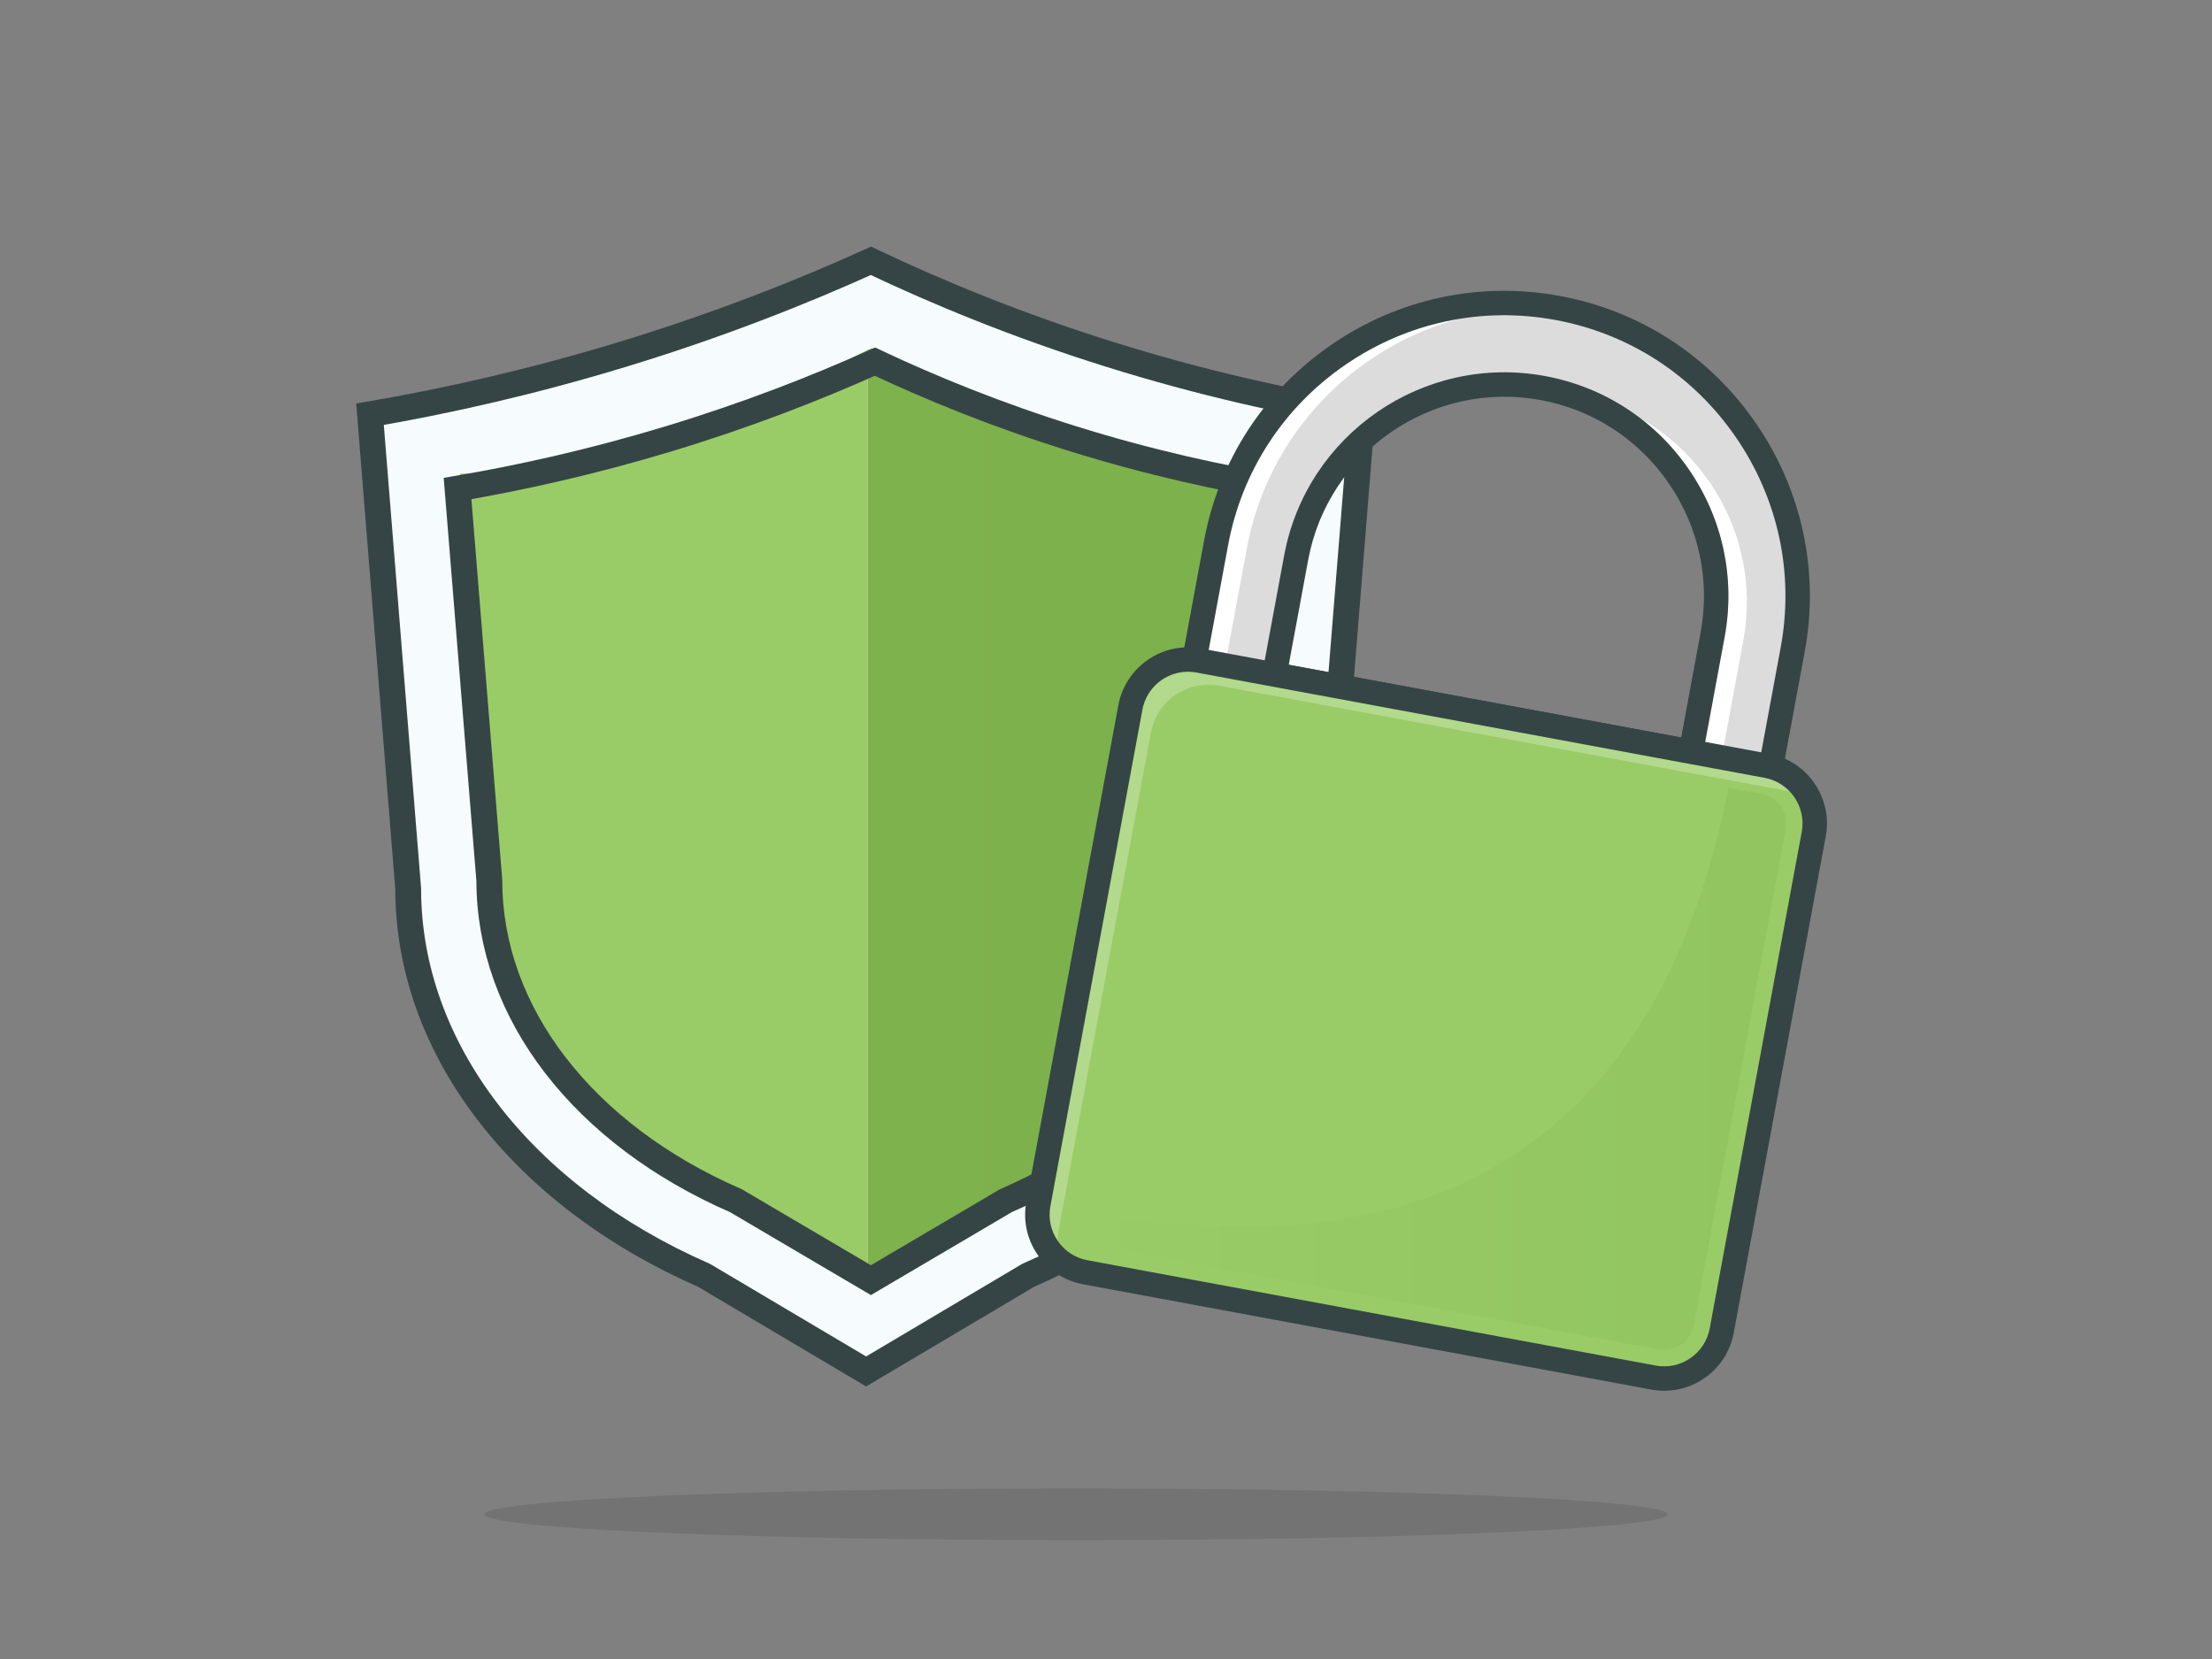 <?xml version="1.0" encoding="UTF-8" standalone="no"?> <svg xmlns="http://www.w3.org/2000/svg" xmlns:xlink="http://www.w3.org/1999/xlink" xmlns:serif="http://www.serif.com/" width="100%" height="100%" viewBox="0 0 600 450" version="1.1" xml:space="preserve" style="fill-rule:evenodd;clip-rule:evenodd;stroke-miterlimit:2;"><rect x="0" y="0" width="600" height="450" fill="#808080" stroke="none"/> <g transform="matrix(1.133,0,0,1.133,-6301.71,-1571.08)"> <path d="M5888.09,1485.83C5885.04,1523.69 5882,1561.54 5878.95,1599.4C5878.95,1637.52 5851.98,1672.78 5808.1,1691.99L5769.32,1712.75L5730.54,1691.99C5686.67,1672.78 5659.69,1637.52 5659.69,1599.4L5650.55,1485.83C5668.72,1482.71 5689.21,1478.15 5711.26,1471.42C5733.74,1464.56 5753.53,1456.77 5770.48,1449.1C5786.53,1456.73 5805.56,1464.57 5827.41,1471.42C5849.66,1478.4 5870.19,1482.9 5888.09,1485.83Z" style="fill:rgb(246,252,253);fill-rule:nonzero;"></path> </g> <g transform="matrix(1.133,0,0,1.133,-6301.71,-1571.08)"> <path d="M5867.31,1500.09C5864.8,1530.99 5862.3,1561.87 5859.79,1592.78C5859.79,1623.89 5837.63,1658.26 5801.59,1673.94L5769.72,1690.88L5769.65,1690.85L5769.65,1470.42L5770.68,1470.1C5801.57,1486.11 5833.67,1496.62 5867.31,1500.09Z" style="fill:url(#_Linear1);fill-rule:nonzero;"></path> </g> <g transform="matrix(1.133,0,0,1.133,-6301.71,-1571.08)"> <path d="M5769.65,1470.42L5769.65,1690.85L5737.86,1673.94C5701.82,1658.26 5679.65,1623.89 5679.65,1592.78L5672.14,1500.09C5705.23,1498.87 5737.61,1487.14 5769.65,1470.42Z" style="fill:rgb(153,204,103);fill-rule:nonzero;"></path> </g> <g transform="matrix(1.133,0,0,1.133,-6301.71,-1571.08)"> <path d="M5888.09,1485.83C5885.04,1523.69 5882,1561.54 5878.95,1599.4C5878.95,1637.52 5851.98,1672.78 5808.1,1691.99L5769.32,1714.99L5730.54,1691.99C5686.67,1672.78 5659.69,1637.52 5659.69,1599.4L5650.55,1485.83C5668.72,1482.71 5689.21,1478.15 5711.26,1471.42C5733.74,1464.56 5753.53,1456.77 5770.48,1449.1C5786.53,1456.73 5805.56,1464.57 5827.41,1471.42C5849.66,1478.4 5870.19,1482.9 5888.09,1485.83Z" style="fill:none;stroke:rgb(53,69,70);stroke-width:6.18px;"></path> </g> <g transform="matrix(0.944,0,0,0.937,-5210.01,-1259.71)"> <path d="M5888.09,1485.83C5885.04,1523.69 5882,1561.54 5878.95,1599.4C5878.95,1637.52 5851.98,1672.78 5808.1,1691.99L5769.32,1714.99L5730.54,1691.99C5686.67,1672.78 5659.69,1637.52 5659.69,1599.4L5650.55,1485.83C5668.72,1482.71 5689.21,1478.15 5711.26,1471.42C5733.74,1464.56 5753.53,1456.77 5770.48,1449.1C5786.53,1456.73 5805.56,1464.57 5827.41,1471.42C5849.66,1478.4 5870.19,1482.9 5888.09,1485.83Z" style="fill:none;stroke:rgb(53,69,70);stroke-width:7.44px;"></path> </g> <g transform="matrix(0.186,0,0,0.186,-73.877,-182.459)"> <g> <path d="M2863.13,2077.22L2255.83,1964.67L2287.41,1794.28C2318.45,1626.8 2479.92,1515.87 2647.34,1546.9C2814.81,1577.94 2925.75,1739.35 2894.71,1906.83L2863.13,2077.22ZM2668.98,1430.11C2437.16,1387.15 2213.6,1540.75 2170.62,1772.63L2132.71,1977.19L2973.59,2133.03L3011.5,1928.47C3054.48,1696.59 2900.81,1473.08 2668.98,1430.11Z" style="fill:rgb(220,220,220);fill-rule:nonzero;"></path> <path d="M2258.75,1962.67L2861.13,2074.31L2892.26,1906.37C2907.15,1826.03 2889.8,1744.62 2843.41,1677.12C2797.02,1609.62 2727.22,1564.25 2646.88,1549.36C2480.76,1518.58 2320.64,1628.66 2289.86,1794.73L2258.75,1962.67ZM2865.13,2080.14L2862.68,2079.68L2252.92,1966.67L2284.95,1793.82C2316.23,1625.03 2479.05,1513.17 2647.79,1544.44C2729.44,1559.58 2800.38,1605.69 2847.53,1674.29C2894.68,1742.88 2912.31,1825.63 2897.17,1907.29L2865.13,2080.14ZM2135.63,1975.19L2971.59,2130.12L3009.05,1928.02C3029.7,1816.53 3005.62,1703.54 2941.23,1609.86C2876.85,1516.19 2780,1453.23 2668.53,1432.57C2557.05,1411.91 2444.08,1435.99 2350.4,1500.36C2256.72,1564.75 2193.74,1661.6 2173.08,1773.09L2135.63,1975.19ZM2975.59,2135.94L2973.14,2135.49L2129.8,1979.19L2130.26,1976.73L2168.17,1772.18C2189.07,1659.38 2252.78,1561.38 2347.56,1496.24C2442.34,1431.11 2556.66,1406.76 2669.44,1427.65C2782.22,1448.56 2880.21,1512.26 2945.35,1607.03C3010.5,1701.81 3034.87,1816.13 3013.96,1928.93L2975.59,2135.94Z" style="fill:rgb(16,39,112);fill-rule:nonzero;"></path> <path d="M2911.17,2068L2883.9,2062.95L2912.23,1910.08C2928.11,1824.4 2909.62,1737.58 2860.15,1665.61C2840.24,1636.64 2816.28,1611.49 2789.17,1590.74C2899.86,1654.15 2964.04,1782.75 2939.5,1915.13L2911.17,2068ZM2187.08,1933.81L2159.81,1928.76L2188.14,1775.88C2208.05,1668.42 2268.76,1575.05 2359.07,1512.99C2409.49,1478.34 2465.7,1455.8 2524.23,1446.11C2370.63,1487.92 2246.31,1614.2 2215.41,1780.93L2187.08,1933.81Z" style="fill:white;fill-rule:nonzero;"></path> <path d="M2276.6,1950.4L2848.86,2056.46L2877.19,1903.58C2891.34,1827.26 2874.86,1749.92 2830.78,1685.79C2786.71,1621.67 2720.41,1578.56 2644.09,1564.42C2486.31,1535.17 2334.17,1639.75 2304.93,1797.52L2276.6,1950.4ZM2865.53,2094.88L2959.32,2112.27L2993.98,1925.23C3013.9,1817.76 2990.69,1708.85 2928.61,1618.54C2866.54,1528.24 2773.19,1467.54 2665.73,1447.63C2558.27,1427.71 2449.38,1450.93 2359.07,1512.99C2268.76,1575.05 2208.05,1668.42 2188.14,1775.88L2153.48,1962.92L2247.27,1980.3C2240.7,1976.7 2236.88,1969.19 2238.31,1961.42L2269.89,1791.03C2302.72,1613.93 2473.51,1496.57 2650.58,1529.38C2736.26,1545.26 2810.69,1593.64 2860.15,1665.61C2909.62,1737.58 2928.11,1824.4 2912.23,1910.08L2880.65,2080.47C2879.21,2088.23 2872.95,2093.88 2865.53,2094.88ZM2973.59,2150.85C2972.51,2150.85 2971.42,2150.75 2970.34,2150.55L2129.47,1994.71C2119.79,1992.91 2113.4,1983.62 2115.19,1973.94L2153.1,1769.39C2174.75,1652.56 2240.73,1551.08 2338.89,1483.62C2437.04,1416.17 2555.45,1390.96 2672.23,1412.59C2789.03,1434.24 2890.51,1500.21 2957.98,1598.36C3025.44,1696.51 3050.67,1814.9 3029.02,1931.72L2991.11,2136.28C2990.25,2140.92 2987.57,2145.04 2983.68,2147.71C2980.69,2149.77 2977.17,2150.85 2973.59,2150.85Z" style="fill:rgb(53,69,70);fill-rule:nonzero;"></path> <path d="M3042.25,2197.34L2908.05,2921.43C2899.45,2967.85 2854.81,2998.48 2808.45,2989.88L1979.89,2836.33C1933.46,2827.72 1902.83,2783.15 1911.43,2736.72L2045.63,2012.63C2054.23,1966.21 2098.81,1935.57 2145.23,1944.17L2973.79,2097.73C3020.16,2106.33 3050.85,2150.91 3042.25,2197.34Z" style="fill:rgb(153,204,103);fill-rule:nonzero;"></path> <path d="M1939.94,2790.94C1939.86,2790.83 1939.79,2790.72 1939.71,2790.61C1929.48,2775.72 1925.66,2757.74 1928.95,2739.97L2063.15,2015.88C2069.18,1983.35 2097.67,1960.56 2129.63,1960.56C2133.7,1960.56 2137.84,1960.93 2141.98,1961.69L2970.52,2115.25C2985.12,2117.95 2997.75,2125.18 3007.25,2135.22C3006.09,2134.95 3004.91,2134.71 3003.72,2134.49L2175.16,1980.93C2169.9,1979.95 2164.65,1979.48 2159.48,1979.48C2119.09,1979.48 2083.19,2008.23 2075.56,2049.39L1941.36,2773.48C1940.28,2779.34 1939.82,2785.19 1939.94,2790.94Z" style="fill:rgb(178,217,140);fill-rule:nonzero;"></path> <path d="M2129.63,1960.56C2097.67,1960.56 2069.18,1983.35 2063.15,2015.88L1928.95,2739.97C1925.66,2757.74 1929.48,2775.72 1939.71,2790.61C1949.95,2805.5 1965.37,2815.52 1983.14,2818.81L2811.68,2972.36C2829.45,2975.65 2847.42,2971.83 2862.32,2961.6C2877.2,2951.36 2887.22,2935.94 2890.51,2918.18L3024.71,2194.09C3031.51,2157.41 3007.2,2122.04 2970.52,2115.25L2141.98,1961.69C2137.84,1960.93 2133.7,1960.56 2129.63,1960.56ZM2824.22,3009.16C2817.9,3009.16 2811.54,3008.58 2805.18,3007.4L1976.64,2853.85C1949.52,2848.82 1925.97,2833.53 1910.35,2810.79C1894.72,2788.06 1888.88,2760.6 1893.91,2733.48L2028.11,2009.38C2038.49,1953.39 2092.48,1916.28 2148.48,1926.66L2977.02,2080.21C3033.01,2090.59 3070.12,2144.58 3059.75,2200.58L2925.55,2924.67C2920.52,2951.8 2905.23,2975.34 2882.5,2990.96C2865.09,3002.93 2844.9,3009.15 2824.22,3009.16Z" style="fill:rgb(53,69,70);fill-rule:nonzero;"></path> <path d="M2824.02,2949.74C2821.38,2949.74 2818.71,2949.5 2816.02,2949.01L1987.46,2795.45C1963.81,2791.07 1948.19,2768.48 1952.26,2744.89C2042.81,2762 2127.03,2770.5 2204.96,2770.5C2600.11,2770.5 2834.14,2552.04 2917.92,2129.66L2966.22,2138.61C2989.98,2143.01 3005.78,2165.99 3001.37,2189.76L2867.17,2913.85C2863.27,2934.93 2844.74,2949.74 2824.02,2949.74Z" style="fill:url(#_Linear2);fill-rule:nonzero;"></path> </g> </g> <g transform="matrix(0.155,0,0,0.08,-18.107,132.705)"> <path d="M2000,3563.33C1428.23,3563.33 964.719,3524 964.719,3475.48C964.719,3426.97 1428.23,3387.63 2000,3387.63C2571.77,3387.63 3035.28,3426.97 3035.28,3475.48C3035.28,3524 2571.77,3563.33 2000,3563.33Z" style="fill-opacity:0.1;fill-rule:nonzero;"></path> </g> <defs> <linearGradient id="_Linear1" x1="0" y1="0" x2="1" y2="0" gradientUnits="userSpaceOnUse" gradientTransform="matrix(3915.69,0,0,1479.64,1951.62,2209.92)"><stop offset="0" style="stop-color:rgb(153,204,103);stop-opacity:1"></stop><stop offset="1" style="stop-color:rgb(125,177,76);stop-opacity:1"></stop></linearGradient> <linearGradient id="_Linear2" x1="0" y1="0" x2="1" y2="0" gradientUnits="userSpaceOnUse" gradientTransform="matrix(3915.69,0,0,1479.64,1951.62,2209.92)"><stop offset="0" style="stop-color:rgb(153,204,103);stop-opacity:1"></stop><stop offset="1" style="stop-color:rgb(125,177,76);stop-opacity:1"></stop></linearGradient> </defs> </svg> 